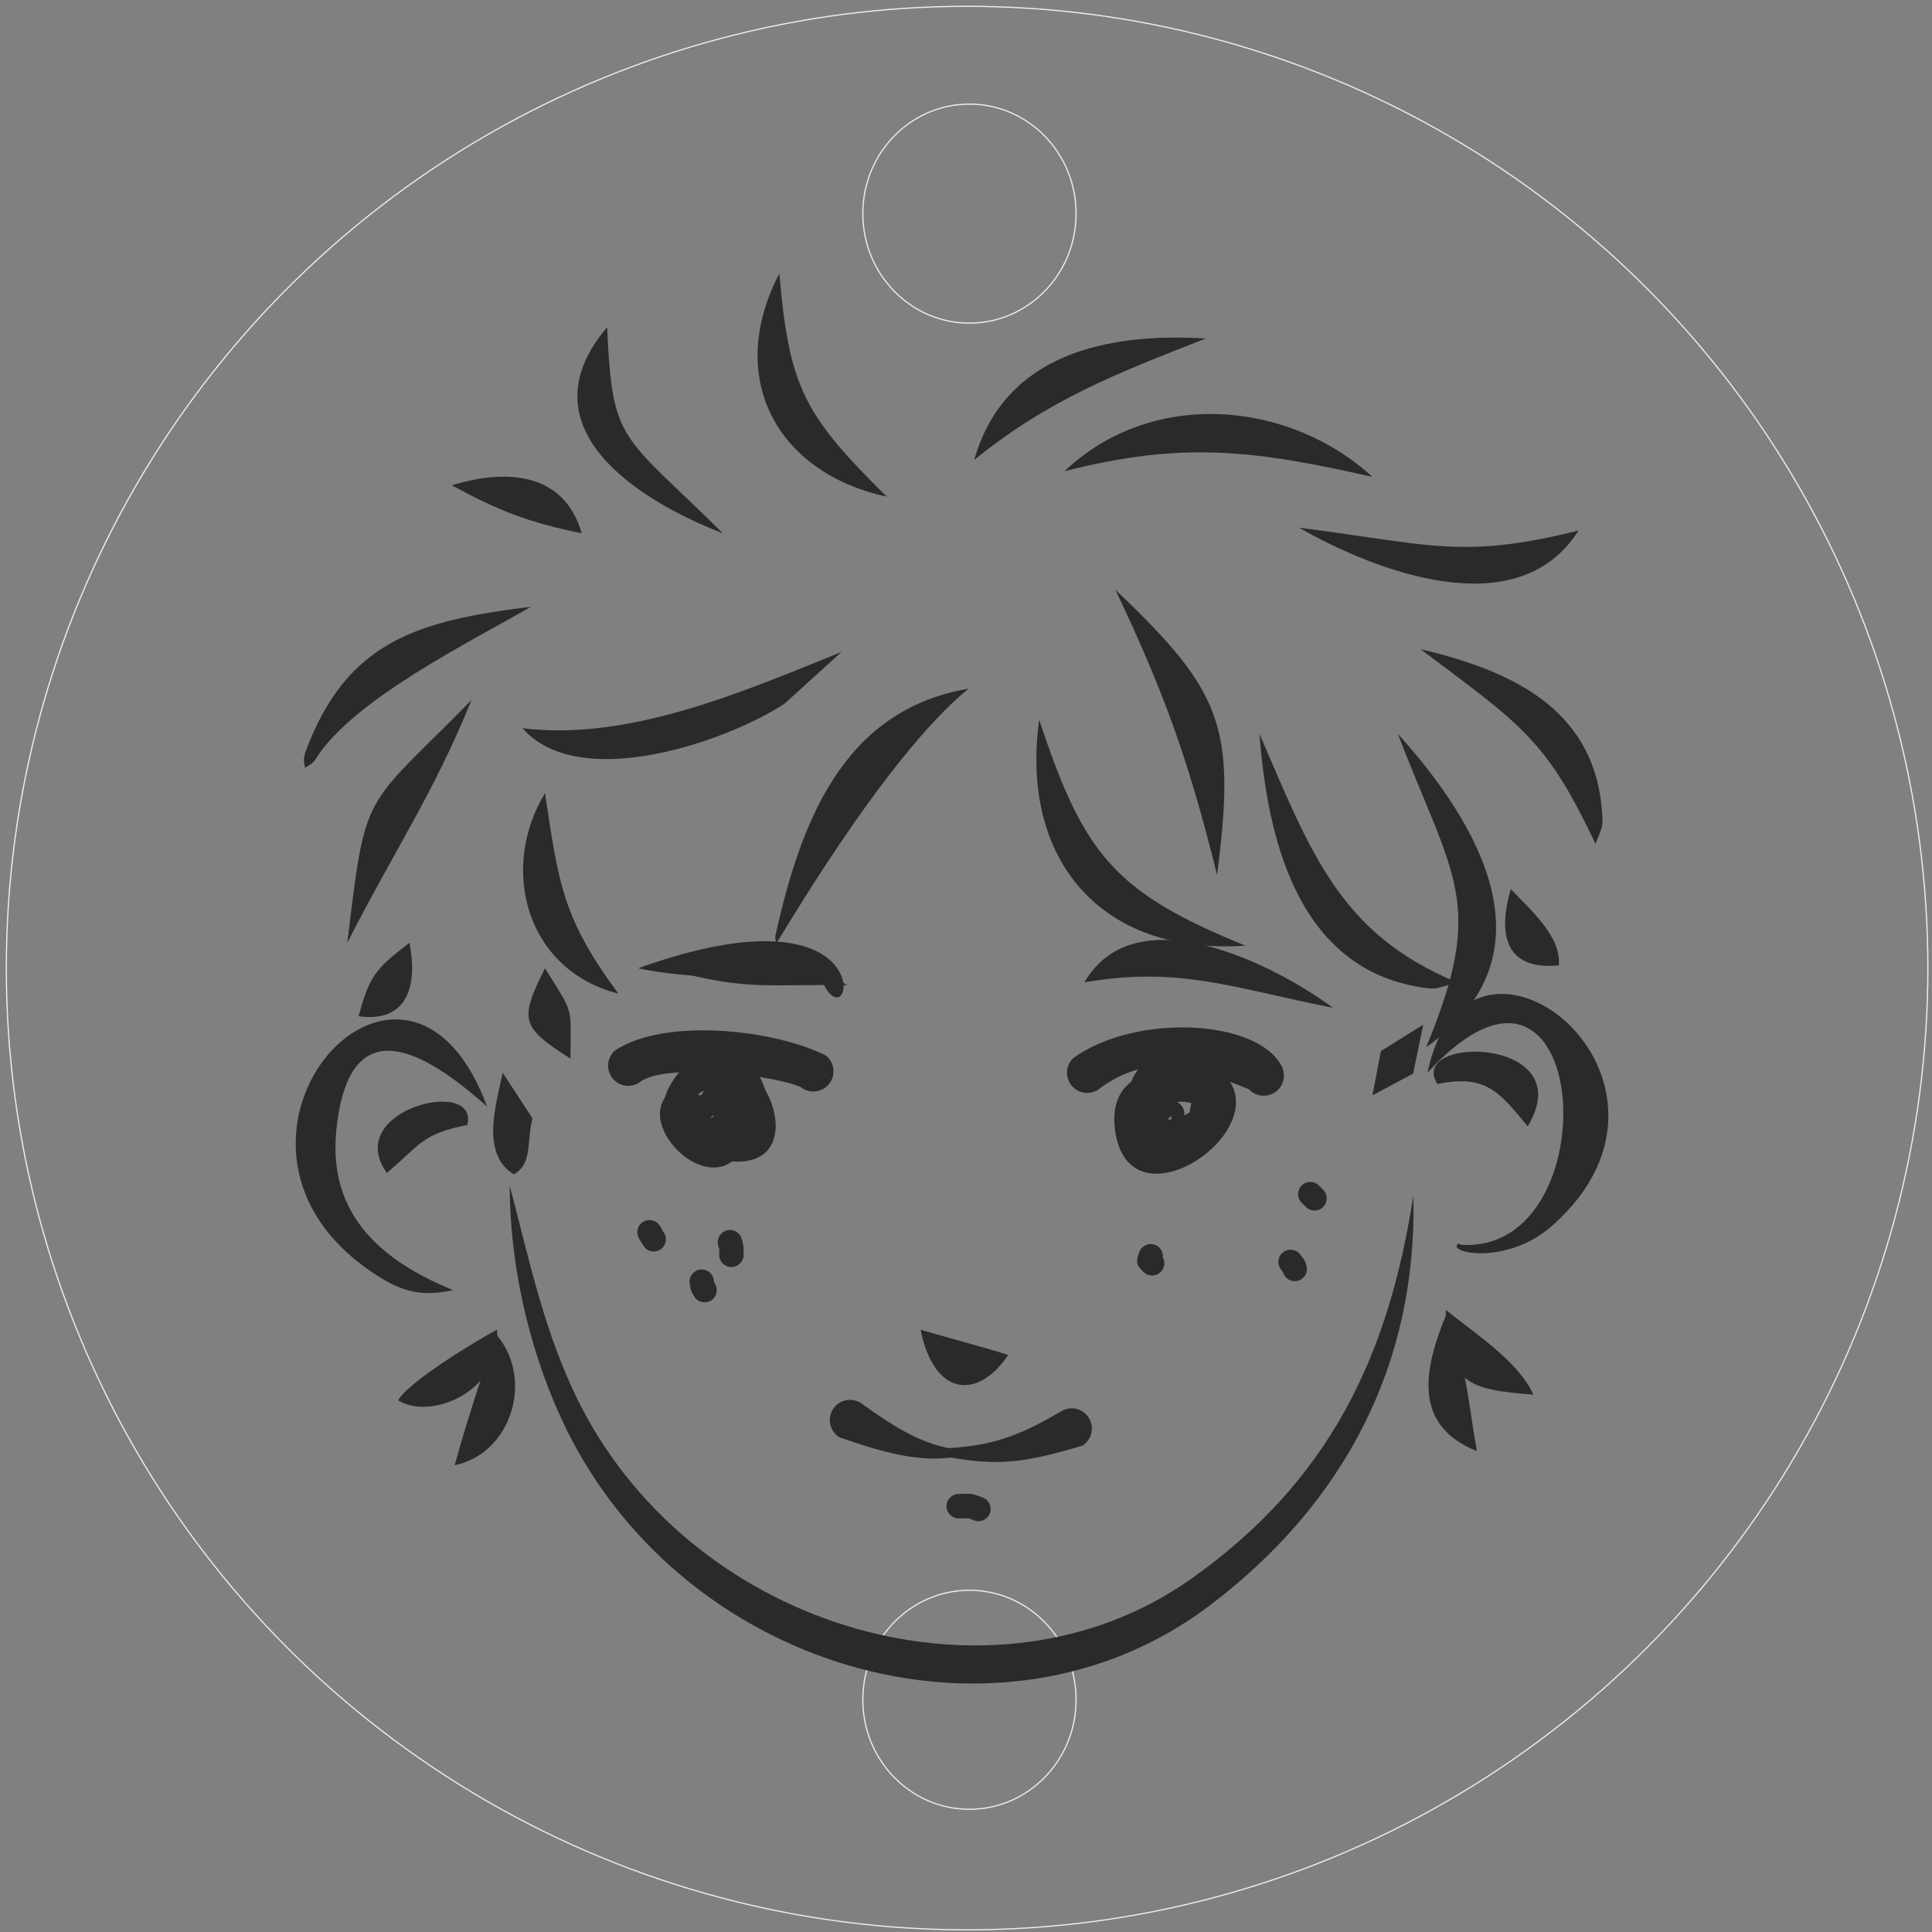 <?xml version="1.0" encoding="UTF-8"?>
<!DOCTYPE svg PUBLIC "-//W3C//DTD SVG 1.0//EN" "http://www.w3.org/TR/2001/REC-SVG-20010904/DTD/svg10.dtd">
<!-- Creator: CorelDRAW 2019 (64-Bit) -->
<svg xmlns="http://www.w3.org/2000/svg" xml:space="preserve" width="122.174mm" height="122.174mm" version="1.0" style="shape-rendering:geometricPrecision; text-rendering:geometricPrecision; image-rendering:optimizeQuality; fill-rule:evenodd; clip-rule:evenodd"
viewBox="0 0 12217.4 12217.4"
 xmlns:xlink="http://www.w3.org/1999/xlink"
 xmlns:xodm="http://www.corel.com/coreldraw/odm/2003">
 <rect x="0" y="0" width="12217.4" height="12217.4" fill="#808080" stroke="none"/>
 <defs>
  <style type="text/css">
   <![CDATA[
    .str0 {stroke:#EBECEC;stroke-width:7.62;stroke-miterlimit:22.926}
    .fil0 {fill:none}
    .fil1 {fill:#2B2A29}
   ]]>
  </style>
 </defs>
 <g id="_0">
  <g id="_2261679219552">
   <ellipse class="fil0 str0" cx="6115.62" cy="6121.86" rx="6075.66" ry="6081.9"/>
   <ellipse class="fil0 str0" cx="6130.49" cy="1350.85" rx="674.33" ry="692.45"/>
   <ellipse class="fil0 str0" cx="6130.49" cy="10748.85" rx="674.33" ry="692.45"/>
  </g>
  <g id="_2261679219200">
   <path class="fil1" d="M6160.82 2908.4c190.9,-672.16 840.34,-805.7 1464.34,-767.9 -569.74,223.26 -994.54,386.74 -1464.34,767.9z"/>
  </g>
  <path class="fil0" d="M6160.82 2908.4c197.66,-436.96 1031.36,-767.9 1464.34,-767.9"/>
  <g id="_2261679220096">
   <path class="fil1" d="M6732.26 2979.81c543.79,-519.43 1408.28,-454.83 1946.5,35.72 -743.41,-167.53 -1195.64,-227.45 -1946.5,-35.72z"/>
  </g>
  <path class="fil0" d="M6732.26 2979.81c478.2,-356 1468.92,-277.97 1946.5,35.72"/>
  <g id="_2261679218336">
   <path class="fil1" d="M8214.47 3336.97c823.45,103.73 1023.1,203.33 1767.91,17.86 -387.94,613.11 -1298.82,249.58 -1767.91,-17.86z"/>
  </g>
  <path class="fil0" d="M8214.47 3336.97c493.69,201.71 1320.16,400.18 1767.91,17.86"/>
  <g id="_2261679217824">
   <path class="fil1" d="M7053.7 3729.84c682.16,647.76 762.12,869.46 642.88,1803.63 -175.53,-709.4 -329.11,-1143.21 -642.88,-1803.63z"/>
  </g>
  <path class="fil0" d="M7053.7 3729.84c416.44,445.18 681.41,1204.41 642.88,1803.63"/>
  <g id="_2261679215456">
   <path class="fil1" d="M6571.55 4551.29c280.34,847.39 470.37,1089.53 1303.62,1428.63 -909.12,63.44 -1426.08,-539.57 -1303.62,-1428.63z"/>
  </g>
  <path class="fil0" d="M6571.55 4551.29c0,767.85 531.62,1383.21 1303.62,1428.63"/>
  <g id="_2261679216608">
   <path class="fil1" d="M6125.1 4354.86c-532.59,432.04 -1204.04,1602.61 -1214.32,1607.2 -10.45,-30.15 -8.67,-15.47 -7.37,-43.77l-1.3 3.84c157.71,-708.68 420.03,-1430.69 1222.99,-1567.27z"/>
  </g>
  <path class="fil0" d="M6125.1 4354.86c-556.34,155.53 -1074.12,1062.3 -1199.52,1573.02l-14.8 34.18"/>
  <g id="_2261679214784">
   <path class="fil1" d="M3303.58 4604.87c676.47,83.38 1394.79,-230.71 2017.93,-482.15l-358.68 325.73c-345.59,230.55 -1294.62,571.79 -1659.25,156.42z"/>
  </g>
  <path class="fil0" d="M3303.58 4604.87c434.46,312.99 1682.18,-171.91 2017.93,-482.15"/>
  <g id="_2261679213344">
   <path class="fil1" d="M3446.45 5015.6c86.22,571.73 110.78,791.04 464.29,1267.9 -578.65,-146.17 -757.38,-783.4 -464.29,-1267.9z"/>
  </g>
  <path class="fil0" d="M3446.45 5015.6c-131.88,422.95 41.63,1065.26 464.29,1267.9"/>
  <g id="_2261679212704">
   <path class="fil1" d="M3446.45 6122.79c181.02,294.88 164.19,223.58 160.71,571.45 -309.57,-198.21 -326.81,-240.88 -160.71,-571.45z"/>
  </g>
  <path class="fil0" d="M3446.45 6122.79c0,282.4 18.79,324.11 160.71,571.45"/>
  <g id="_2261679212128">
   <path class="fil1" d="M3178.57 6783.53l188.34 287.65c-39.28,168.22 1.12,284.77 -116.91,355.23 -219.29,-130.9 -104.86,-467.13 -71.43,-642.88z"/>
  </g>
  <path class="fil0" d="M3178.57 6783.53c77.95,190.74 71.43,400.1 71.43,607.16l0 35.72"/>
  <g id="_2261679210496">
   <path class="fil1" d="M9000.2 6479.95l-64.09 309.21 -257.35 137.22 53.84 -279.93 267.6 -166.5z"/>
  </g>
  <path class="fil0" d="M9000.2 6479.95c-56.07,77.79 -279.04,407.68 -321.44,446.43"/>
  <g id="_2261679209792">
   <path class="fil1" d="M7964.46 4640.59c321.6,742.35 504.47,1265.47 1250.04,1571.48 -137.24,38.69 -123.83,51.71 -265.23,24.88 -758.09,-143.88 -936.51,-963.53 -984.81,-1596.36z"/>
  </g>
  <path class="fil0" d="M7964.46 4640.59c60.36,623.66 569.32,1600.65 1250.04,1571.48"/>
  <g id="_2261442154304">
   <path class="fil1" d="M8839.49 4640.59c518.23,573.3 1002.38,1402.93 178.57,1982.21 382.04,-917.81 173.48,-1063.9 -178.57,-1982.21z"/>
  </g>
  <path class="fil0" d="M8839.49 4640.59c283.96,495.61 703.76,927.65 381.13,1691.89 -43.47,102.98 -130.62,204.89 -202.56,290.32"/>
  <g id="_2262580725600">
   <path class="fil1" d="M8982.34 4104.86c545.67,129.95 1089.51,358.21 1146.94,1009.61 10.99,124.73 3.62,105.31 -39.75,222.57 -310.02,-657.8 -462.29,-748.84 -1107.19,-1232.18z"/>
  </g>
  <path class="fil0" d="M8982.34 4104.86c499.08,155.63 1128.57,669.22 1107.19,1232.18"/>
  <g id="_2261318209424">
   <path class="fil1" d="M9553.8 5622.76c121.75,128.56 320.92,298.66 303.58,482.17 -363.09,34.28 -377.83,-229.15 -303.58,-482.17z"/>
  </g>
  <path class="fil0" d="M9553.8 5622.76c99.04,317.58 -28.16,150.43 250.01,428.6 17.86,17.86 35.71,35.71 53.57,53.57"/>
  <g id="_2262575333120">
   <path class="fil1" d="M9143.07 8283.58c178.34,145.09 460.18,325.42 553.58,535.72 -410.81,-30.86 -560.18,-73.07 -553.58,-535.72z"/>
  </g>
  <path class="fil0" d="M9143.07 8283.58c204.89,501.44 288.64,309.55 553.58,535.72"/>
  <g id="_2262318634960">
   <path class="fil1" d="M9143.07 8319.29c139.49,354.16 134.67,509.1 196.43,857.17 -407.15,-162.07 -336.14,-517.26 -196.43,-857.17z"/>
  </g>
  <path class="fil0" d="M9143.07 8319.29c0,281.23 -36.25,640.31 196.43,857.17"/>
  <g id="_2262318609904">
   <path class="fil1" d="M3142.85 8408.59c38.53,386.76 -419.12,577.31 -625.02,446.43 60.48,-112.4 478.64,-368.4 625.02,-446.43z"/>
  </g>
  <path class="fil0" d="M3142.85 8408.59c-92.96,227.61 -320.57,366.91 -556.64,428.57l-68.38 17.86"/>
  <g id="_2261673292432">
   <path class="fil1" d="M3142.85 8444.28c234.59,281.47 89.27,748.24 -267.86,821.47 68.74,-246.15 173.81,-587.32 267.86,-821.47z"/>
  </g>
  <path class="fil0" d="M3142.85 8444.28c75.14,240.98 -66.17,688.99 -267.86,821.47"/>
  <g id="_2261432839440">
   <path class="fil1" d="M2589.26 5962.06c53.52,271.61 -12.25,507.48 -321.44,464.31 67.73,-251.64 105.25,-299.59 321.44,-464.31z"/>
  </g>
  <path class="fil0" d="M2589.26 5962.06c-56.1,179.95 -146.92,377.06 -321.44,464.31"/>
  <g id="_2261432858032">
   <path class="fil1" d="M2982.14 4426.3c-241.78,594.99 -491.1,955.23 -785.75,1535.76 119,-992 97.64,-833.66 785.75,-1535.76z"/>
  </g>
  <path class="fil0" d="M2982.14 4426.3c-415.41,725.07 -532.55,513.15 -785.75,1535.76"/>
  <g id="_2261680139696">
   <path class="fil1" d="M3357.16 3837c-368.99,214.63 -1124.08,585.41 -1357.79,958.36 -22.27,35.54 -34.4,37.04 -70.84,59.53 -9.01,-64.04 -9.91,-33.2 0.58,-92.53l-0.73 1.64c260.25,-713.1 715.47,-838.26 1428.78,-927z"/>
  </g>
  <path class="fil0" d="M3357.16 3837c-518.7,145.01 -1180.01,428.25 -1392.92,941.86l-35.71 76.03"/>
  <g id="_2261680140720">
   <path class="fil1" d="M3678.59 3372.69c-339.58,-71.86 -505.63,-133.03 -821.46,-303.58 342.01,-105.84 711.13,-84.68 821.46,303.58z"/>
  </g>
  <path class="fil0" d="M3678.59 3372.69c-157.53,-197.5 -588.16,-308.81 -821.46,-303.58"/>
  <g id="_2261680137744">
   <path class="fil1" d="M3839.3 2069.07c33.62,741.87 87.56,665.58 732.18,1303.62 -556.79,-215.57 -1263.61,-677.26 -732.18,-1303.62z"/>
  </g>
  <path class="fil0" d="M3839.3 2069.07c-266.93,653.27 201.37,995.26 732.18,1303.62"/>
  <g id="_2261680137456">
   <path class="fil1" d="M4928.64 1729.77c61.04,728.61 162.99,899.73 678.59,1410.77 -705.63,-153.7 -1018.86,-761.57 -678.59,-1410.77z"/>
  </g>
  <path class="fil0" d="M4928.64 1729.77c-181.57,582.3 121.3,1172.75 678.59,1410.77"/>
  <g id="_2261680135952">
   <path class="fil1" d="M6857.27 6212.07c330.64,-566.87 1222.91,-98.51 1571.48,160.73 -628.44,-123.29 -967.37,-265.03 -1571.48,-160.73z"/>
  </g>
  <path class="fil0" d="M6857.27 6212.07c363.28,-317.88 1204.79,-43.5 1571.48,160.73"/>
  <g id="_2261680136240">
   <path class="fil1" d="M5357.23 6229.93c-592.08,-6.44 -635.9,37.94 -1232.2,-125 599.46,-182.27 705.5,-217.3 1232.2,125z"/>
  </g>
  <path class="fil0" d="M5357.23 6229.93c-376.7,-170.41 -819.18,-125 -1232.2,-125"/>
  <g id="_2261680133584">
   <path class="fil1" d="M4035.75 6122.79c1537.79,-551.66 1364.32,436.57 1182.92,120.68 -3.89,-6.78 -6.03,-12.78 -6.62,-18.18 -186.45,-25.62 -897.06,-35.62 -1176.3,-102.5z"/>
  </g>
  <path class="fil0" d="M4035.75 6122.79c164.42,0 1220.34,-112.27 1266.36,102.54 -36.44,15.08 -73.62,15.95 -69.89,-31.12"/>
  <g id="_2261680134384">
   <path class="fil1" d="M5821.52 8408.59c33.35,12.15 545.14,151.19 553.6,160.71 -193.14,286.53 -469.33,260.87 -553.6,-160.71z"/>
  </g>
  <path class="fil0" d="M5821.52 8408.59c289.06,401.09 389.33,146.63 553.6,160.71"/>
  <g id="_2261680131344">
   <path class="fil1" d="M9027.01 6783.49c248.91,-1204.24 1838.89,36.47 788.91,967.36 -291.56,258.46 -680.02,168.32 -592.47,113.04 4.52,2.41 10.72,7.25 15.33,7.55 959.18,63.12 822,-2214.15 -211.77,-1087.95z"/>
  </g>
  <path class="fil0" d="M9027.01 6783.49c152.06,-371.9 499.66,-562.88 821.46,-241.07 345.22,345.21 131.52,1048.32 -213.53,1247.75 -81.14,46.89 -418.07,157.2 -411.49,73.72"/>
  <g id="_2261680131664">
   <path class="fil1" d="M9089.51 6854.93c-197.32,-311.46 912.47,-301.36 571.45,267.86 -180.5,-219.21 -267.44,-330.76 -571.45,-267.86z"/>
  </g>
  <path class="fil0" d="M9089.51 6854.93c51.94,-191.82 585.09,-168.57 571.45,267.86"/>
  <g id="_2261680130224">
   <path class="fil1" d="M3080.36 6997.8c-396.52,-353.64 -876.82,-635.67 -954.01,154.89 -52.75,540.37 302.26,828.13 739.71,1005.85 -176.55,37.22 -296.17,21.57 -457.27,-77.53 -1324.23,-814.5 143.64,-2508.68 671.57,-1083.21z"/>
  </g>
  <path class="fil0" d="M3080.36 6997.8c-229.19,-387.53 -669.58,-709.32 -984.46,-169.66 -304.82,522.38 164.11,1330.4 770.16,1330.4"/>
  <g id="_2261680130672">
   <path class="fil1" d="M2955.35 7113.86c-286.47,57.75 -288.72,116.18 -508.94,303.6 -285.62,-397.78 584.81,-613.5 508.94,-303.6z"/>
  </g>
  <path class="fil0" d="M2955.35 7113.86c-119.24,-156.38 -508.94,13.77 -508.94,303.6"/>
  <g id="_2261680159952">
   <path class="fil1" d="M8937.71 7560.31c27.05,1064.73 -437.12,1948.66 -1288.49,2592.88 -1334.64,1009.94 -3384.85,398.73 -4107.68,-1199.99 -202.77,-448.47 -317.15,-963.47 -318.33,-1455.4 126.58,477.09 221.56,949.06 450.57,1394.78 731.54,1423.79 2624.34,1960.59 3852.17,1096.11 877.66,-617.95 1253.79,-1405.58 1411.76,-2428.38z"/>
  </g>
  <path class="fil0" d="M8937.71 7560.31c0,597.79 -139.85,1170.22 -538.01,1640.63 -142.1,167.86 -254.38,357.18 -418.15,520.94 -562.45,562.46 -924.95,708.65 -1702.36,775.26 -798.22,68.42 -1733.61,-289.12 -2253.14,-901.04 -694.41,-817.9 -802.84,-2100.38 -802.84,-2098.3"/>
  <g id="_2261680158576">
   <path class="fil1" d="M7152.96 6840.95c69.77,-164.67 235.32,-272.64 514.67,-102.63 525.88,320.04 -507.32,1083.03 -614.23,423.61 -25.76,-158.87 20.79,-261.43 99.56,-320.98zm291.96 126.62c3.5,2.61 7.04,5.32 10.63,8.3 29.5,24.46 37.15,52.24 32.86,78.44 14.42,-7.39 26.04,-14.32 35.29,-20.8 1.3,-16.32 4.37,-35.11 10.23,-56.61 -19.62,-8.54 -52.71,-11.76 -89.01,-9.33zm-38.15 111.6c0.65,-7.57 1.01,-15.28 0.59,-22.29 -7.21,5.95 -16.61,14.15 -24.77,22.5 8.71,0.1 16.56,0.14 24.18,-0.21zm-1.78 -36.02c-0.96,-2.85 -2.21,-5.34 -3.85,-7.37 -0.65,2.82 1.17,5.31 3.85,7.37zm-37.99 55.64c-1.7,3.12 -2.67,5.94 -2.57,8.29 1.98,-2.52 2.67,-5.33 2.57,-8.29z"/>
  </g>
  <path class="fil0" d="M7348.37 7274.59c-263.04,8.48 -310.77,-689.96 250.01,-462.77 184.03,74.55 31.58,663.81 -365.32,415.83 -240.57,-150.32 252.92,-577.37 365.32,-265.57 83.28,231.05 -451.03,236.21 -241.08,71.43 162.05,-127.17 40.7,216.64 53.58,53.58"/>
  <g id="_2261680159376">
   <path class="fil1" d="M4464.35 7221.01c-705.15,-6.05 149.04,-1100 386.98,-290.46 34.87,118.64 -73.91,234.6 -190.56,263.67 6.89,-46.95 49.79,-182.82 39.02,-208.71l-2.08 0.74 0.1 7.35c-141.32,-182.84 -462.9,-137.14 -233.46,227.41z"/>
  </g>
  <path class="fil0" d="M4464.35 7221.01c-466.36,-190.55 108.63,-747.64 310.22,-258.93 24.72,59.93 -70.41,200.84 -113.8,232.14"/>
  <g id="_2261680157168">
   <path class="fil1" d="M4482.2 6917.43c261,-564.4 789.2,595.01 29.59,407.82 -63.02,-15.53 -192.14,-140.2 -118.88,-202.46 45.66,16.46 93.73,49.63 141.47,53.76l-10.32 -4.66c165.95,-38.49 299.63,-234.76 -41.86,-254.46z"/>
  </g>
  <path class="fil0" d="M4482.2 6917.43c315.57,-251.7 500.48,369.87 35.72,331.14 -24.34,-2.03 -125.01,-69.25 -125.01,-125.78"/>
  <g id="_2261680156848">
   <path class="fil1" d="M4437.56 6828.14c-71.09,318.64 -54.94,338.59 294.65,348.22 -175.27,587.59 -961.81,-253.95 -294.65,-348.22z"/>
  </g>
  <path class="fil0" d="M4437.56 6828.14c-362.99,276.55 30.15,593.37 294.65,348.22"/>
  <g id="_2261680155056">
   <path class="fil1" d="M4472.1 7166.22c-96.6,80.3 -120.38,23.87 -102.05,-68.7 -68.66,-65.67 -77.87,-142.29 66.94,-175.25 82.19,-147.14 216.27,-247.94 305.93,12.21 104.93,304.53 -111.16,308.95 -270.82,231.74zm43.41 -113.94c-10.81,5.45 -19.9,11.63 -21.16,17.62 10.67,-1.88 17.29,-8.69 21.16,-17.62z"/>
  </g>
  <path class="fil0" d="M4491.13 7149.58c-221.19,-13.83 134.51,-405.57 142.85,-143.62 7.39,231.66 -395.18,-13.61 -80.36,-26.02 48.37,-1.91 20.53,66.69 0,71.43"/>
  <g id="_2261680154768">
   <path class="fil1" d="M5440.12 8870.04c232.47,166.1 468.97,326.1 765.36,297.47 -299.77,121.63 -604.4,21.64 -895.43,-77.53 -60.72,-35.92 -80.85,-114.28 -44.93,-175.01 35.92,-60.72 114.28,-80.85 175,-44.93z"/>
  </g>
  <path class="fil0" d="M5375.09 8980.01c154.71,91.5 304.21,157.51 482.94,186.73 117.94,19.3 217.16,49.16 347.45,0.77"/>
  <g id="_2261680151984">
   <path class="fil1" d="M6844.54 9142c-461.5,138.53 -607.75,128.49 -1076.58,25.51 414.85,-12.01 579.44,-28.19 941.36,-242.33 59.87,-37.34 138.68,-19.08 176.02,40.8 37.33,59.87 19.07,138.68 -40.8,176.02z"/>
  </g>
  <path class="fil0" d="M6776.93 9033.59c-235.33,146.76 -722.68,189.88 -1008.97,133.92"/>
  <g id="_2261680152112">
   <path class="fil1" d="M3887.6 6644.06c318.72,-213.48 1015.97,-131.92 1336.86,32.11 54.35,45.02 61.88,125.56 16.87,179.91 -45.01,54.35 -125.56,61.88 -179.91,16.87 -188.02,-78.53 -823.55,-147.05 -1002.52,-39.29 -52.37,47.3 -133.16,43.21 -180.46,-9.15 -47.3,-52.36 -43.21,-133.15 9.16,-180.45z"/>
  </g>
  <path class="fil0" d="M3973.25 6738.86c171.5,-154.9 1035.1,-75.83 1169.69,35.7"/>
  <g id="_2261680150672">
   <path class="fil1" d="M6787.98 6690.08c395.84,-283.71 1167.88,-245.2 1317.55,54.13 31.57,63.11 5.98,139.85 -57.14,171.42 -52.26,26.14 -113.87,13.08 -151.43,-28.02 -336.77,-134.76 -616.95,-238.24 -934.64,-10.72 -51.59,48.15 -132.42,45.36 -180.57,-6.23 -48.15,-51.59 -45.36,-132.42 6.23,-180.58z"/>
  </g>
  <path class="fil0" d="M6875.15 6783.49c290.5,-271.12 787.76,-161.52 1107.94,1.54l8.16 16.32"/>
  <g id="_2261680151376">
   <path class="fil1" d="M8340.45 7496.83c0.02,0.02 26.77,26.77 26.79,26.79 30.13,30.13 30.13,78.97 0,109.1 -30.13,30.13 -78.97,30.13 -109.1,0 -0.02,-0.02 -26.77,-26.77 -26.79,-26.79 -30.12,-30.13 -30.12,-78.97 0,-109.1 30.13,-30.13 78.97,-30.13 109.1,0z"/>
  </g>
  <path class="fil0" d="M8285.9 7551.38l26.79 26.79"/>
  <g id="_2261680149200">
   <path class="fil1" d="M8225.14 7937.23c27.76,34.64 33.21,42.1 39.7,87.39 0,42.6 -34.54,77.15 -77.14,77.15 -35.84,0 -65.97,-24.44 -74.64,-57.57 -5.1,-6.96 -12.91,-16.87 -16.38,-21.48 -23.61,-35.48 -13.99,-83.36 21.49,-106.97 35.47,-23.61 83.36,-13.99 106.97,21.48z"/>
  </g>
  <path class="fil0" d="M8160.91 7979.97c7.09,10.63 26.79,30.19 26.79,44.65"/>
  <g id="_2261680149392">
   <path class="fil1" d="M7353.7 7952.11c15.85,29.2 11.46,66.5 -13.18,91.24 -30.07,30.19 -78.91,30.27 -109.1,0.2 -46.27,-43.67 -49.73,-62.26 -27.64,-123.79 13.53,-40.4 57.26,-62.19 97.66,-48.66 34.88,11.68 55.88,45.86 52.26,81.01z"/>
  </g>
  <path class="fil0" d="M7276.94 7944.26c-11.93,35.75 -14.68,21.03 8.93,44.64"/>
  <g id="_2261680145968">
   <path class="fil1" d="M4689.79 7832.02c14.09,50.2 13.32,53.31 12.41,103.31 0,42.6 -34.54,77.14 -77.15,77.14 -42.6,0 -77.14,-34.54 -77.14,-77.14 0.61,-34.81 3.18,-27.36 -5.45,-57.43 -12.67,-40.68 10.05,-83.93 50.72,-96.6 40.68,-12.68 83.93,10.04 96.61,50.72z"/>
  </g>
  <path class="fil0" d="M4616.13 7854.96c13.02,41.75 8.92,38.92 8.92,80.37"/>
  <g id="_2261680147312">
   <path class="fil1" d="M4514.28 8096.87c0.89,6.29 1.13,9.82 2.95,15.53 24.46,32.72 19.2,79.23 -12.61,105.57 -32.82,27.17 -81.46,22.6 -108.63,-10.22 -26.26,-41.35 -28.37,-46.92 -35.15,-94.68 -4.48,-42.38 26.24,-80.35 68.62,-84.82 42.38,-4.48 80.34,26.24 84.82,68.62z"/>
  </g>
  <path class="fil0" d="M4437.56 8104.97c1.88,17.65 6.35,39.68 17.86,53.57"/>
  <g id="_2261680144336">
   <path class="fil1" d="M4171.42 7749.71c17.29,30.23 15.36,18.14 17.1,32.84 30.13,30.13 30.13,78.97 0,109.1 -30.12,30.13 -78.96,30.13 -109.09,0 -30.44,-44.12 -19.04,-24.84 -36.47,-56.45 -23.61,-35.48 -13.99,-83.36 21.48,-106.97 35.48,-23.61 83.37,-13.99 106.98,21.48z"/>
  </g>
  <path class="fil0" d="M4107.19 7792.46c7,10.52 19.5,37.35 26.79,44.64"/>
  <g id="_2261680143760">
   <path class="fil1" d="M6062.61 9447.54c85.65,-1.19 72.49,-7.9 150.23,22.11 40.25,13.93 61.59,57.87 47.66,98.12 -13.93,40.26 -57.87,61.6 -98.12,47.67l-38.19 -14.8c-21.06,2.26 -3.89,0.38 -61.58,1.19 -42.6,0 -77.14,-34.54 -77.14,-77.14 0,-42.61 34.54,-77.15 77.14,-77.15z"/>
  </g>
  <path class="fil0" d="M6062.61 9524.69c110.72,0 51.56,-7.58 125,17.86"/>
 </g>
</svg>
